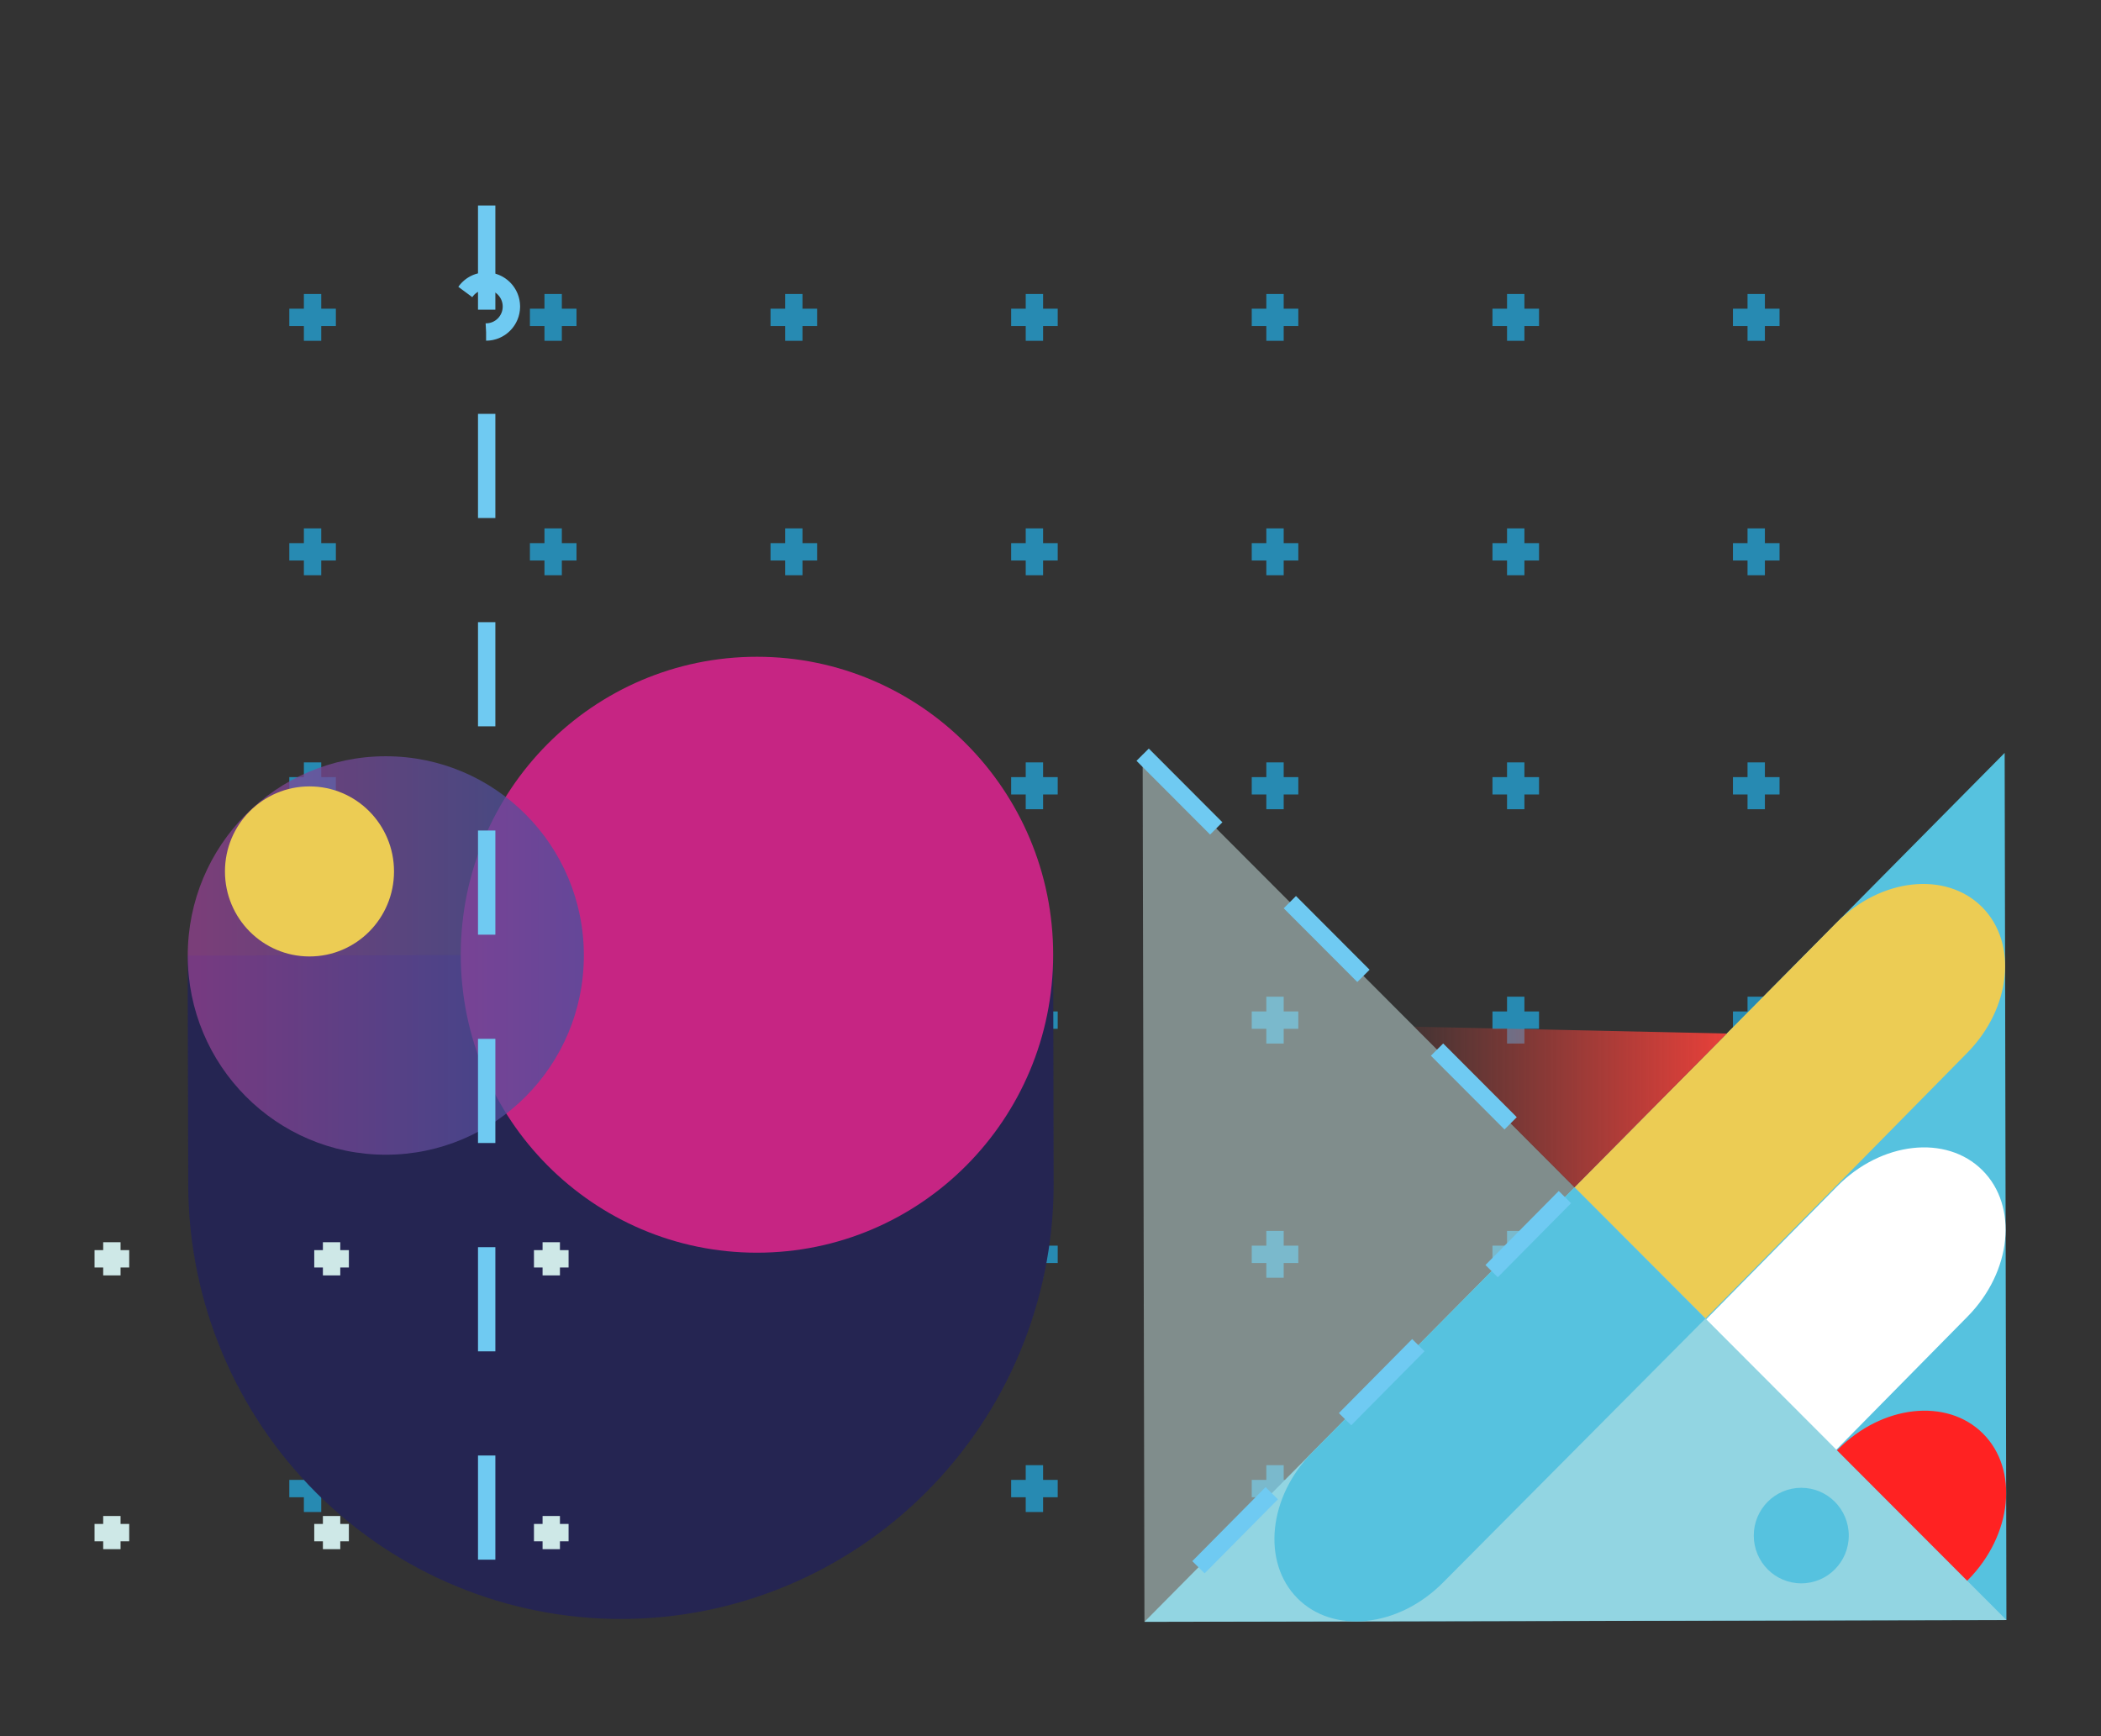 <svg width="242" height="200" viewBox="0 0 242 200" fill="none" xmlns="http://www.w3.org/2000/svg">
<rect x="0" y="0" width="242" height="200" fill="#333333" stroke="none"/>
<path d="M33.323 36.563H38.686M36.002 33.867V39.263V33.867Z" stroke="#278AB2" stroke-width="2" stroke-miterlimit="10"/>
<path d="M61.036 36.563H66.403M63.715 33.867V39.263V33.867Z" stroke="#278AB2" stroke-width="2" stroke-miterlimit="10"/>
<path d="M88.754 36.563H94.117M91.433 33.867V39.263V33.867Z" stroke="#278AB2" stroke-width="2" stroke-miterlimit="10"/>
<path d="M116.467 36.563H121.83M119.146 33.867V39.263V33.867Z" stroke="#278AB2" stroke-width="2" stroke-miterlimit="10"/>
<path d="M144.18 36.563H149.543M146.86 33.867V39.263V33.867Z" stroke="#278AB2" stroke-width="2" stroke-miterlimit="10"/>
<path d="M171.907 36.563H177.27M174.586 33.867V39.263V33.867Z" stroke="#278AB2" stroke-width="2" stroke-miterlimit="10"/>
<path d="M199.607 36.563H204.974M202.286 33.867V39.263V33.867Z" stroke="#278AB2" stroke-width="2" stroke-miterlimit="10"/>
<path d="M33.323 63.571H38.686M36.002 60.871V66.267V60.871Z" stroke="#278AB2" stroke-width="2" stroke-miterlimit="10"/>
<path d="M61.036 63.571H66.403M63.715 60.871V66.267V60.871Z" stroke="#278AB2" stroke-width="2" stroke-miterlimit="10"/>
<path d="M88.754 63.571H94.117M91.433 60.871V66.267V60.871Z" stroke="#278AB2" stroke-width="2" stroke-miterlimit="10"/>
<path d="M116.467 63.571H121.83M119.146 60.871V66.267V60.871Z" stroke="#278AB2" stroke-width="2" stroke-miterlimit="10"/>
<path d="M144.18 63.571H149.543M146.86 60.871V66.267V60.871Z" stroke="#278AB2" stroke-width="2" stroke-miterlimit="10"/>
<path d="M171.907 63.571H177.27M174.586 60.871V66.267V60.871Z" stroke="#278AB2" stroke-width="2" stroke-miterlimit="10"/>
<path d="M199.607 63.571H204.974M202.286 60.871V66.267V60.871Z" stroke="#278AB2" stroke-width="2" stroke-miterlimit="10"/>
<path d="M33.323 90.524H38.686M36.002 87.828V93.224V87.828Z" stroke="#278AB2" stroke-width="2" stroke-miterlimit="10"/>
<path d="M61.036 90.524H66.403M63.715 87.828V93.224V87.828Z" stroke="#278AB2" stroke-width="2" stroke-miterlimit="10"/>
<path d="M88.754 90.524H94.117M91.433 87.828V93.224V87.828Z" stroke="#278AB2" stroke-width="2" stroke-miterlimit="10"/>
<path d="M116.467 90.524H121.83M119.146 87.828V93.224V87.828Z" stroke="#278AB2" stroke-width="2" stroke-miterlimit="10"/>
<path d="M144.18 90.524H149.543M146.86 87.828V93.224V87.828Z" stroke="#278AB2" stroke-width="2" stroke-miterlimit="10"/>
<path d="M171.907 90.524H177.27M174.586 87.828V93.224V87.828Z" stroke="#278AB2" stroke-width="2" stroke-miterlimit="10"/>
<path d="M199.607 90.524H204.974M202.286 87.828V93.224V87.828Z" stroke="#278AB2" stroke-width="2" stroke-miterlimit="10"/>
<path d="M33.323 117.52H38.686M36.002 114.82V120.216V114.82Z" stroke="#278AB2" stroke-width="2" stroke-miterlimit="10"/>
<path d="M61.036 117.52H66.403M63.715 114.82V120.216V114.82Z" stroke="#278AB2" stroke-width="2" stroke-miterlimit="10"/>
<path d="M88.754 117.52H94.117M91.433 114.82V120.216V114.82Z" stroke="#278AB2" stroke-width="2" stroke-miterlimit="10"/>
<path d="M116.467 117.52H121.83M119.146 114.82V120.216V114.82Z" stroke="#278AB2" stroke-width="2" stroke-miterlimit="10"/>
<path d="M144.18 117.52H149.543M146.86 114.82V120.216V114.82Z" stroke="#278AB2" stroke-width="2" stroke-miterlimit="10"/>
<path d="M171.907 117.52H177.27M174.586 114.82V120.216V114.82Z" stroke="#278AB2" stroke-width="2" stroke-miterlimit="10"/>
<path d="M199.607 117.52H204.974M202.286 114.82V120.216V114.82Z" stroke="#278AB2" stroke-width="2" stroke-miterlimit="10"/>
<path d="M33.323 144.501H38.686M36.002 141.801V147.196V141.801Z" stroke="#278AB2" stroke-width="2" stroke-miterlimit="10"/>
<path d="M61.036 144.501H66.403M63.715 141.801V147.196V141.801Z" stroke="#278AB2" stroke-width="2" stroke-miterlimit="10"/>
<path d="M88.754 144.501H94.117M91.433 141.801V147.196V141.801Z" stroke="#278AB2" stroke-width="2" stroke-miterlimit="10"/>
<path d="M116.467 144.501H121.83M119.146 141.801V147.196V141.801Z" stroke="#278AB2" stroke-width="2" stroke-miterlimit="10"/>
<path d="M144.18 144.501H149.543M146.86 141.801V147.196V141.801Z" stroke="#278AB2" stroke-width="2" stroke-miterlimit="10"/>
<path d="M171.907 144.501H177.27M174.586 141.801V147.196V141.801Z" stroke="#278AB2" stroke-width="2" stroke-miterlimit="10"/>
<path d="M199.607 144.501H204.974M202.286 141.801V147.196V141.801Z" stroke="#278AB2" stroke-width="2" stroke-miterlimit="10"/>
<path d="M33.323 171.485H38.686M36.002 168.789V174.185V168.789Z" stroke="#278AB2" stroke-width="2" stroke-miterlimit="10"/>
<path d="M61.036 171.485H66.403M63.715 168.789V174.185V168.789Z" stroke="#278AB2" stroke-width="2" stroke-miterlimit="10"/>
<path d="M88.754 171.485H94.117M91.433 168.789V174.185V168.789Z" stroke="#278AB2" stroke-width="2" stroke-miterlimit="10"/>
<path d="M116.467 171.485H121.83M119.146 168.789V174.185V168.789Z" stroke="#278AB2" stroke-width="2" stroke-miterlimit="10"/>
<path d="M144.18 171.485H149.543M146.86 168.789V174.185V168.789Z" stroke="#278AB2" stroke-width="2" stroke-miterlimit="10"/>
<path d="M171.907 171.485H177.27M174.586 168.789V174.185V168.789Z" stroke="#278AB2" stroke-width="2" stroke-miterlimit="10"/>
<path d="M199.607 171.485H204.974M202.286 168.789V174.185V168.789Z" stroke="#278AB2" stroke-width="2" stroke-miterlimit="10"/>
<path d="M21.681 136.919C21.827 150.139 27.157 162.766 36.51 172.053C45.864 181.34 58.484 186.535 71.625 186.507C84.766 186.48 97.364 181.232 106.679 171.906C115.994 162.58 121.271 149.931 121.363 136.71C121.363 136.454 121.307 109.91 121.307 109.91L80.811 110.001H71.455H62.752L21.612 110.088C21.612 110.088 21.681 136.662 21.681 136.919Z" fill="#252552"/>
<path d="M87.189 144.312C106.032 144.312 121.307 128.944 121.307 109.986C121.307 91.028 106.032 75.66 87.189 75.66C68.347 75.66 53.072 91.028 53.072 109.986C53.072 128.944 68.347 144.312 87.189 144.312Z" fill="#C62583"/>
<path opacity="0.73" d="M44.437 133.025C57.036 133.025 67.25 122.749 67.25 110.073C67.25 97.397 57.036 87.121 44.437 87.121C31.838 87.121 21.625 97.397 21.625 110.073C21.625 122.749 31.838 133.025 44.437 133.025Z" fill="url(#paint0_linear)"/>
<path d="M230.903 86.734L231.106 186.63L131.821 186.839L230.903 86.734Z" fill="#56C2DF"/>
<path opacity="0.5" d="M231.11 186.628L131.821 186.833L131.614 86.941L181.461 136.885L196.457 151.907L196.53 151.981L211.521 167.002L211.599 167.081L226.59 182.102L231.11 186.628Z" fill="#CEE8E7"/>
<path d="M207.476 182.403C210.498 182.403 212.947 179.939 212.947 176.899C212.947 173.859 210.498 171.395 207.476 171.395C204.455 171.395 202.005 173.859 202.005 176.899C202.005 179.939 204.455 182.403 207.476 182.403Z" fill="#56C2DF"/>
<path d="M35.648 110.185C41.025 110.185 45.384 105.799 45.384 100.389C45.384 94.979 41.025 90.594 35.648 90.594C30.27 90.594 25.911 94.979 25.911 100.389C25.911 105.799 30.27 110.185 35.648 110.185Z" fill="#ECCC54"/>
<path d="M226.573 121.307L196.452 151.889L181.362 136.785L211.517 106.315C216.612 101.146 224.127 100.333 228.28 104.472C232.432 108.611 231.668 116.155 226.573 121.307Z" fill="#ECCC54"/>
<path d="M166.185 182.337L196.435 151.903L181.362 136.785L151.207 167.255C146.09 172.403 145.312 179.968 149.444 184.124C153.575 188.281 161.068 187.485 166.185 182.337Z" fill="#56C2DF"/>
<path d="M226.637 151.662L211.512 167.006L196.521 151.984L211.595 136.68C216.689 131.51 224.179 130.671 228.331 134.806C232.484 138.941 231.728 146.493 226.637 151.662Z" fill="white"/>
<path d="M226.698 181.991L226.59 182.104L211.599 167.082L211.668 167.008C216.759 161.839 224.252 161.004 228.401 165.143C232.549 169.282 231.793 176.821 226.698 181.991Z" fill="#FF2222"/>
<path d="M162.888 118.277L181.362 136.786L198.902 119.064L162.888 118.277Z" fill="url(#paint1_linear)"/>
<path d="M56.058 23.676V186.958" stroke="#6FCAF2" stroke-width="2" stroke-miterlimit="10" stroke-dasharray="12 12"/>
<path d="M61.503 176.559H65.491" stroke="#CEE8E7" stroke-width="2" stroke-miterlimit="10"/>
<path d="M63.495 178.466V174.645" stroke="#CEE8E7" stroke-width="2" stroke-miterlimit="10"/>
<path d="M61.503 145.016H65.491" stroke="#CEE8E7" stroke-width="2" stroke-miterlimit="10"/>
<path d="M63.495 146.927V143.105" stroke="#CEE8E7" stroke-width="2" stroke-miterlimit="10"/>
<path d="M36.196 176.559H40.185" stroke="#CEE8E7" stroke-width="2" stroke-miterlimit="10"/>
<path d="M38.193 178.466V174.645" stroke="#CEE8E7" stroke-width="2" stroke-miterlimit="10"/>
<path d="M36.196 145.016H40.185" stroke="#CEE8E7" stroke-width="2" stroke-miterlimit="10"/>
<path d="M38.193 146.927V143.105" stroke="#CEE8E7" stroke-width="2" stroke-miterlimit="10"/>
<path d="M10.89 176.559H14.883" stroke="#CEE8E7" stroke-width="2" stroke-miterlimit="10"/>
<path d="M12.886 178.466V174.645" stroke="#CEE8E7" stroke-width="2" stroke-miterlimit="10"/>
<path d="M10.89 145.016H14.883" stroke="#CEE8E7" stroke-width="2" stroke-miterlimit="10"/>
<path d="M12.886 146.927V143.105" stroke="#CEE8E7" stroke-width="2" stroke-miterlimit="10"/>
<path d="M131.614 86.941L181.362 136.785L131.821 186.833" stroke="#6FCAF2" stroke-width="2" stroke-miterlimit="10" stroke-dasharray="12 12"/>
<path d="M55.989 38.248C57.599 38.248 58.906 36.934 58.906 35.314C58.906 33.693 57.599 32.379 55.989 32.379C54.377 32.379 53.072 33.693 53.072 35.314C53.072 36.934 54.377 38.248 55.989 38.248Z" stroke="#6FCAF2" stroke-width="2" stroke-miterlimit="10" stroke-dasharray="12 12"/>
<defs>
<linearGradient id="paint0_linear" x1="68.348" y1="105.504" x2="22.727" y2="105.504" gradientUnits="userSpaceOnUse">
<stop stop-color="#3D54A1"/>
<stop offset="1" stop-color="#944292"/>
</linearGradient>
<linearGradient id="paint1_linear" x1="162.888" y1="127.53" x2="198.902" y2="127.53" gradientUnits="userSpaceOnUse">
<stop stop-color="#E8403A" stop-opacity="0.1"/>
<stop offset="1" stop-color="#E8403A"/>
</linearGradient>
</defs>
</svg>
